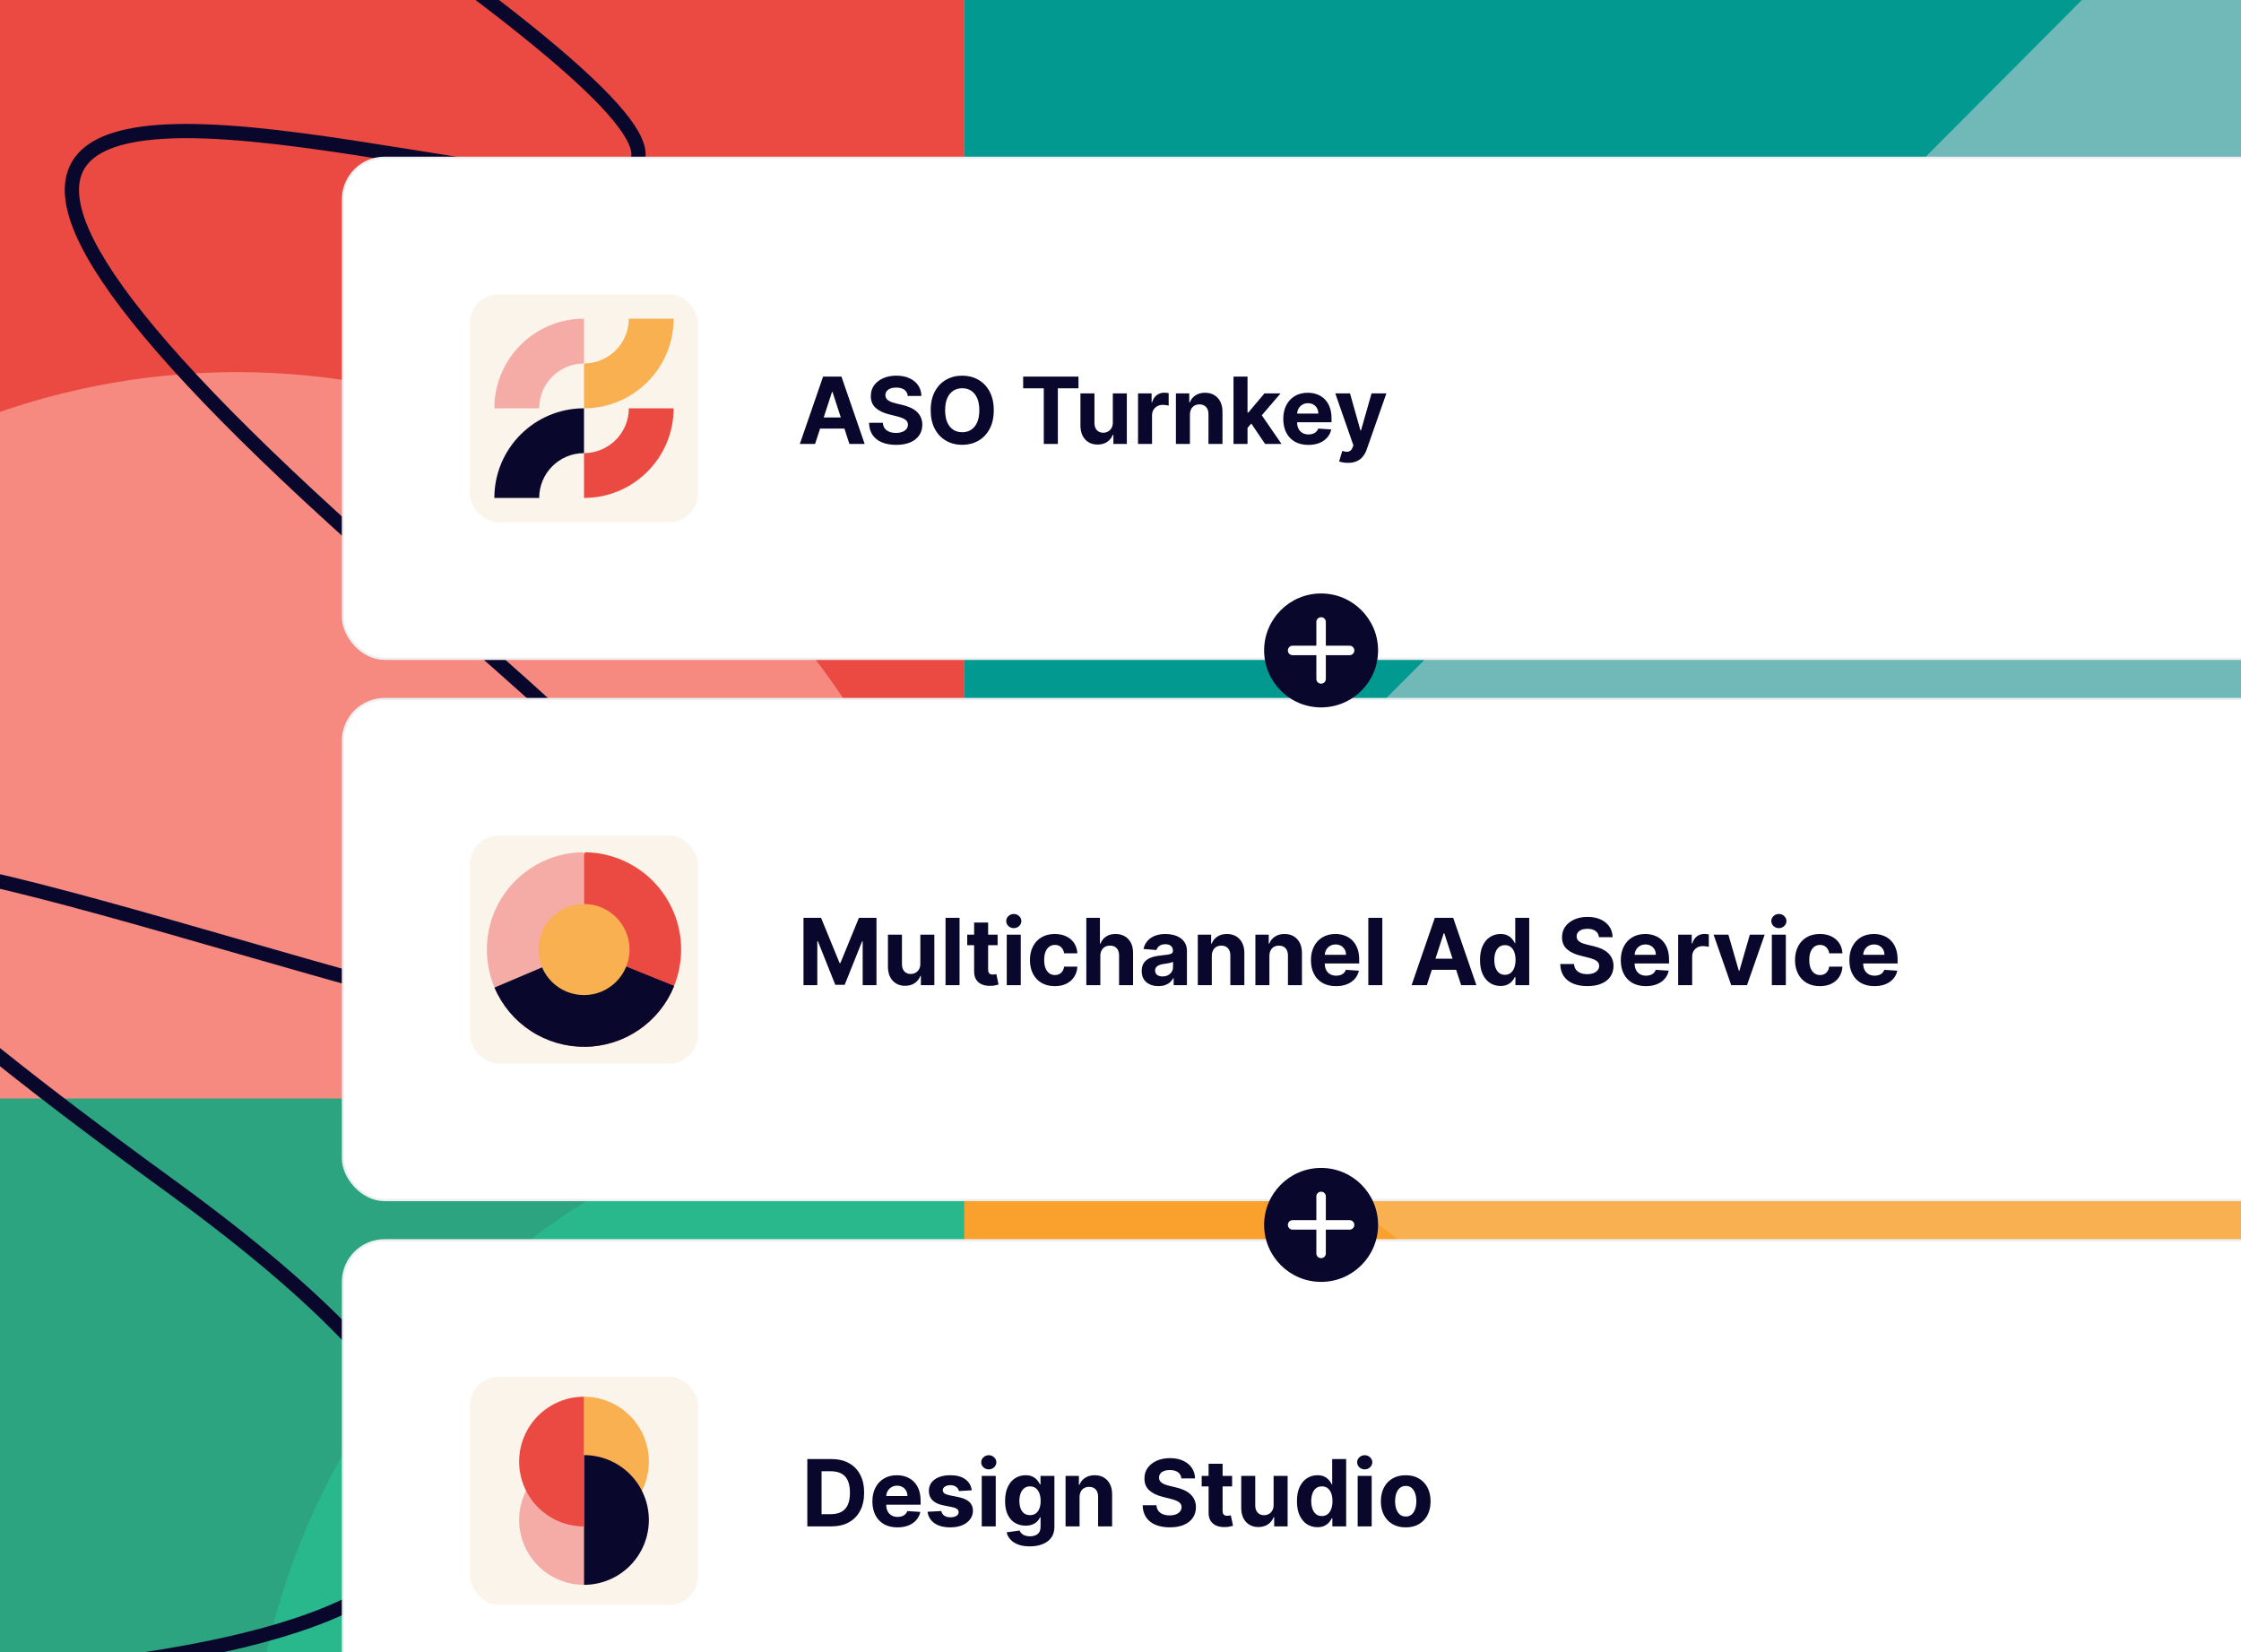 <svg width="472" height="348" viewBox="0 0 472 348" fill="none" xmlns="http://www.w3.org/2000/svg">
<g clip-path="url(#clip0_2618_11366)">
<rect x="-104" y="-151" width="307" height="304" fill="#EA4A41"/>
<rect x="203" y="-70.621" width="306" height="301" fill="#029990"/>
<path d="M209.178 230.159L509.225 -71V230.159H209.178Z" fill="#71B9B9"/>
<path d="M-104 230.379H200V533.379H-104V230.379Z" fill="#2BA47F"/>
<rect x="208.066" y="230.164" width="301.159" height="301.159" fill="#F9B050"/>
<path d="M203.124 230.167C222.899 230.167 242.48 234.062 260.749 241.629C279.018 249.197 295.618 260.288 309.6 274.271C323.583 288.253 334.675 304.853 342.242 323.122C349.809 341.391 353.704 360.972 353.704 380.747C353.704 400.521 349.809 420.102 342.242 438.371C334.675 456.64 323.583 473.24 309.6 487.222C295.618 501.205 279.018 512.297 260.749 519.864C242.48 527.431 222.899 531.326 203.124 531.326L203.124 380.747L203.124 230.167Z" fill="#F9A12C"/>
<path d="M-103 231.379C-103 211.287 -99.045 191.391 -91.362 172.828C-83.678 154.266 -72.416 137.399 -58.219 123.192C-44.022 108.984 -27.167 97.714 -8.617 90.025C9.933 82.336 29.814 78.379 49.893 78.379C69.971 78.379 89.853 82.336 108.402 90.025C126.952 97.714 143.807 108.984 158.005 123.192C172.202 137.399 183.678 154.263 191.362 172.826C199.045 191.388 203 211.284 203 231.376L49.893 231.379L-103 231.379Z" fill="#F68A80"/>
<path d="M203.125 531.323C183.35 531.323 163.769 527.428 145.5 519.861C127.231 512.294 110.631 501.202 96.649 487.219C82.666 473.237 71.575 456.637 64.007 438.368C56.44 420.099 52.545 400.518 52.545 380.744C52.545 360.969 56.44 341.388 64.007 323.119C71.575 304.85 82.666 288.25 96.649 274.268C110.631 260.285 127.231 249.194 145.5 241.626C163.769 234.059 183.35 230.164 203.125 230.164L203.125 380.744L203.125 531.323Z" fill="#28B88C"/>
<path d="M-0.996 -70.67C373.854 170.574 -177.481 -102.707 93.032 129.295C363.544 361.298 -230.99 55.878 35.922 249.842C302.835 443.805 -493.617 279.376 -105.612 431.123C204.793 552.52 104.745 630.214 15.921 653.886" stroke="#09072B" stroke-width="3"/>
<g filter="url(#filter0_dd_2618_11366)">
<rect x="72.227" y="141.227" width="412.046" height="105.546" rx="8.773" fill="white"/>
<rect x="99" y="170" width="48" height="48" rx="6" fill="#FAF4EB"/>
<path d="M122.999 173.947C123 173.889 122.989 173.832 122.967 173.778C122.946 173.725 122.913 173.676 122.873 173.636C122.832 173.595 122.783 173.563 122.73 173.541C122.676 173.519 122.619 173.508 122.562 173.509C117.209 173.633 112.118 175.846 108.376 179.675C104.634 183.504 102.539 188.646 102.539 194C102.539 199.354 104.634 204.495 108.376 208.324C112.118 212.153 117.209 214.367 122.562 214.49C122.619 214.491 122.676 214.48 122.73 214.458C122.783 214.437 122.832 214.404 122.873 214.364C122.913 214.323 122.946 214.274 122.967 214.221C122.989 214.168 123 214.11 122.999 214.053L122.999 173.947Z" fill="#F5ACA6"/>
<path d="M122.999 214.053C122.998 214.111 123.009 214.168 123.031 214.222C123.052 214.275 123.085 214.324 123.125 214.364C123.166 214.405 123.215 214.437 123.268 214.459C123.322 214.481 123.379 214.492 123.436 214.491C128.789 214.367 133.88 212.154 137.622 208.325C141.364 204.496 143.459 199.354 143.459 194C143.459 188.646 141.364 183.505 137.622 179.676C133.88 175.847 128.789 173.633 123.436 173.51C123.379 173.509 123.322 173.52 123.268 173.542C123.215 173.563 123.166 173.596 123.125 173.636C123.085 173.677 123.052 173.726 123.031 173.779C123.009 173.832 122.998 173.89 122.999 173.947L122.999 214.053Z" fill="#EA4A41"/>
<path d="M142.002 201.667C140.485 205.425 137.889 208.649 134.54 210.932C131.191 213.214 127.241 214.452 123.188 214.489C119.136 214.527 115.164 213.361 111.773 211.141C108.383 208.921 105.728 205.745 104.142 202.015L123 194L142.002 201.667Z" fill="#09072B"/>
<path d="M122.999 203.593C128.298 203.593 132.593 199.298 132.593 193.999C132.593 188.701 128.298 184.406 122.999 184.406C117.701 184.406 113.406 188.701 113.406 193.999C113.406 199.298 117.701 203.593 122.999 203.593Z" fill="#F9B050"/>
<path d="M169.233 187.318H172.93L176.836 196.847H177.002L180.908 187.318H184.605V201.5H181.697V192.269H181.579L177.909 201.431H175.929L172.259 192.235H172.141V201.5H169.233V187.318ZM193.841 196.971V190.864H196.791V201.5H193.959V199.568H193.848C193.608 200.191 193.209 200.692 192.65 201.071C192.096 201.449 191.42 201.638 190.621 201.638C189.91 201.638 189.285 201.477 188.745 201.154C188.205 200.831 187.782 200.371 187.477 199.776C187.177 199.18 187.025 198.467 187.02 197.636V190.864H189.97V197.11C189.975 197.738 190.144 198.234 190.476 198.599C190.808 198.963 191.254 199.146 191.812 199.146C192.168 199.146 192.5 199.065 192.81 198.903C193.119 198.737 193.368 198.492 193.557 198.169C193.751 197.846 193.846 197.447 193.841 196.971ZM202.101 187.318V201.5H199.151V187.318H202.101ZM210.121 190.864V193.08H203.716V190.864H210.121ZM205.17 188.315H208.12V198.232C208.12 198.504 208.162 198.716 208.245 198.869C208.328 199.016 208.443 199.12 208.591 199.18C208.743 199.24 208.919 199.27 209.117 199.27C209.256 199.27 209.394 199.259 209.533 199.236C209.671 199.208 209.777 199.187 209.851 199.173L210.315 201.368C210.167 201.415 209.96 201.468 209.692 201.528C209.424 201.592 209.099 201.632 208.716 201.645C208.005 201.673 207.381 201.578 206.846 201.362C206.315 201.145 205.902 200.808 205.606 200.35C205.311 199.893 205.166 199.316 205.17 198.619V188.315ZM212.043 201.5V190.864H214.993V201.5H212.043ZM213.525 189.493C213.086 189.493 212.71 189.347 212.396 189.056C212.087 188.761 211.932 188.408 211.932 187.997C211.932 187.591 212.087 187.242 212.396 186.951C212.71 186.656 213.086 186.508 213.525 186.508C213.963 186.508 214.337 186.656 214.647 186.951C214.961 187.242 215.117 187.591 215.117 187.997C215.117 188.408 214.961 188.761 214.647 189.056C214.337 189.347 213.963 189.493 213.525 189.493ZM222.162 201.708C221.072 201.708 220.135 201.477 219.35 201.015C218.57 200.549 217.97 199.903 217.55 199.076C217.134 198.25 216.927 197.299 216.927 196.223C216.927 195.134 217.137 194.178 217.557 193.357C217.981 192.53 218.584 191.886 219.364 191.425C220.144 190.958 221.072 190.725 222.148 190.725C223.076 190.725 223.888 190.894 224.585 191.231C225.282 191.568 225.834 192.041 226.24 192.65C226.647 193.26 226.87 193.975 226.912 194.797H224.128C224.05 194.266 223.842 193.839 223.505 193.516C223.173 193.188 222.736 193.024 222.196 193.024C221.739 193.024 221.34 193.149 220.998 193.398C220.661 193.643 220.398 194.001 220.209 194.471C220.02 194.942 219.925 195.512 219.925 196.182C219.925 196.86 220.017 197.438 220.202 197.913C220.391 198.388 220.657 198.751 220.998 199C221.34 199.249 221.739 199.374 222.196 199.374C222.533 199.374 222.836 199.305 223.103 199.166C223.376 199.028 223.6 198.827 223.775 198.564C223.955 198.296 224.073 197.975 224.128 197.601H226.912C226.866 198.414 226.644 199.129 226.247 199.748C225.855 200.362 225.312 200.842 224.62 201.188C223.927 201.535 223.108 201.708 222.162 201.708ZM231.751 195.351V201.5H228.801V187.318H231.668V192.74H231.792C232.032 192.112 232.42 191.621 232.956 191.265C233.491 190.905 234.163 190.725 234.971 190.725C235.709 190.725 236.353 190.887 236.903 191.21C237.457 191.528 237.886 191.988 238.191 192.588C238.5 193.183 238.652 193.897 238.648 194.728V201.5H235.698V195.254C235.702 194.598 235.536 194.088 235.199 193.724C234.867 193.359 234.401 193.176 233.8 193.176C233.399 193.176 233.043 193.262 232.734 193.433C232.429 193.604 232.189 193.853 232.014 194.181C231.843 194.504 231.755 194.894 231.751 195.351ZM244.002 201.701C243.324 201.701 242.719 201.583 242.188 201.348C241.657 201.108 241.237 200.754 240.928 200.288C240.623 199.817 240.471 199.231 240.471 198.529C240.471 197.938 240.579 197.442 240.796 197.04C241.013 196.639 241.308 196.316 241.682 196.071C242.056 195.826 242.481 195.642 242.957 195.517C243.437 195.392 243.94 195.305 244.466 195.254C245.085 195.189 245.583 195.129 245.962 195.074C246.34 195.014 246.615 194.926 246.786 194.811C246.957 194.695 247.042 194.525 247.042 194.298V194.257C247.042 193.818 246.904 193.479 246.627 193.239C246.354 192.999 245.967 192.879 245.463 192.879C244.932 192.879 244.51 192.996 244.196 193.232C243.882 193.463 243.674 193.754 243.573 194.104L240.845 193.883C240.983 193.237 241.255 192.678 241.662 192.207C242.068 191.732 242.592 191.367 243.234 191.113C243.88 190.854 244.628 190.725 245.477 190.725C246.068 190.725 246.634 190.794 247.174 190.933C247.718 191.071 248.201 191.286 248.621 191.577C249.046 191.868 249.38 192.242 249.625 192.699C249.87 193.151 249.992 193.694 249.992 194.326V201.5H247.195V200.025H247.111C246.941 200.357 246.712 200.651 246.426 200.904C246.14 201.154 245.796 201.35 245.394 201.493C244.992 201.632 244.528 201.701 244.002 201.701ZM244.847 199.665C245.281 199.665 245.664 199.58 245.997 199.409C246.329 199.233 246.59 198.998 246.779 198.702C246.968 198.407 247.063 198.072 247.063 197.698V196.57C246.971 196.63 246.844 196.685 246.682 196.736C246.525 196.782 246.347 196.826 246.149 196.867C245.95 196.904 245.752 196.939 245.553 196.971C245.355 196.999 245.175 197.024 245.013 197.047C244.667 197.098 244.365 197.179 244.106 197.29C243.848 197.401 243.647 197.551 243.504 197.74C243.361 197.925 243.289 198.155 243.289 198.432C243.289 198.834 243.434 199.141 243.725 199.353C244.021 199.561 244.395 199.665 244.847 199.665ZM255.231 195.351V201.5H252.281V190.864H255.092V192.74H255.217C255.452 192.122 255.847 191.632 256.401 191.272C256.955 190.907 257.627 190.725 258.416 190.725C259.155 190.725 259.799 190.887 260.348 191.21C260.897 191.533 261.324 191.995 261.629 192.595C261.934 193.19 262.086 193.901 262.086 194.728V201.5H259.136V195.254C259.141 194.603 258.975 194.095 258.638 193.73C258.301 193.361 257.837 193.176 257.246 193.176C256.849 193.176 256.498 193.262 256.193 193.433C255.893 193.604 255.658 193.853 255.487 194.181C255.321 194.504 255.235 194.894 255.231 195.351ZM267.361 195.351V201.5H264.411V190.864H267.223V192.74H267.347C267.583 192.122 267.977 191.632 268.531 191.272C269.085 190.907 269.757 190.725 270.546 190.725C271.285 190.725 271.929 190.887 272.478 191.21C273.028 191.533 273.455 191.995 273.759 192.595C274.064 193.19 274.216 193.901 274.216 194.728V201.5H271.267V195.254C271.271 194.603 271.105 194.095 270.768 193.73C270.431 193.361 269.967 193.176 269.376 193.176C268.979 193.176 268.628 193.262 268.324 193.433C268.023 193.604 267.788 193.853 267.617 194.181C267.451 194.504 267.366 194.894 267.361 195.351ZM281.389 201.708C280.295 201.708 279.353 201.486 278.563 201.043C277.779 200.595 277.174 199.963 276.749 199.146C276.324 198.324 276.112 197.352 276.112 196.23C276.112 195.136 276.324 194.176 276.749 193.35C277.174 192.523 277.772 191.879 278.543 191.418C279.318 190.956 280.228 190.725 281.271 190.725C281.973 190.725 282.626 190.838 283.231 191.064C283.84 191.286 284.371 191.621 284.823 192.069C285.28 192.516 285.636 193.08 285.89 193.758C286.144 194.432 286.271 195.222 286.271 196.126V196.937H277.289V195.108H283.494C283.494 194.684 283.402 194.308 283.217 193.98C283.032 193.652 282.776 193.396 282.448 193.211C282.125 193.022 281.749 192.927 281.32 192.927C280.872 192.927 280.475 193.031 280.128 193.239C279.787 193.442 279.519 193.717 279.325 194.063C279.131 194.404 279.032 194.785 279.027 195.205V196.944C279.027 197.47 279.124 197.925 279.318 198.308C279.517 198.691 279.796 198.986 280.156 199.194C280.516 199.402 280.943 199.506 281.437 199.506C281.765 199.506 282.065 199.46 282.337 199.367C282.61 199.275 282.843 199.136 283.037 198.952C283.231 198.767 283.378 198.541 283.48 198.273L286.208 198.453C286.07 199.109 285.786 199.681 285.357 200.17C284.932 200.655 284.383 201.034 283.709 201.306C283.039 201.574 282.266 201.708 281.389 201.708ZM291.146 187.318V201.5H288.196V187.318H291.146ZM300.522 201.5H297.309L302.204 187.318H306.068L310.957 201.5H307.744L304.192 190.559H304.081L300.522 201.5ZM300.321 195.926H307.91V198.266H300.321V195.926ZM316.033 201.673C315.225 201.673 314.494 201.465 313.838 201.05C313.187 200.63 312.67 200.013 312.287 199.201C311.908 198.384 311.719 197.382 311.719 196.196C311.719 194.977 311.915 193.964 312.308 193.156C312.7 192.343 313.222 191.736 313.873 191.335C314.528 190.928 315.246 190.725 316.026 190.725C316.622 190.725 317.118 190.827 317.515 191.03C317.917 191.228 318.24 191.478 318.484 191.778C318.734 192.073 318.923 192.364 319.052 192.65H319.142V187.318H322.085V201.5H319.177V199.797H319.052C318.914 200.092 318.718 200.385 318.464 200.676C318.214 200.962 317.889 201.2 317.487 201.389C317.09 201.578 316.606 201.673 316.033 201.673ZM316.968 199.326C317.443 199.326 317.845 199.196 318.173 198.938C318.505 198.675 318.759 198.308 318.935 197.837C319.115 197.366 319.205 196.814 319.205 196.182C319.205 195.549 319.117 195 318.941 194.534C318.766 194.067 318.512 193.707 318.18 193.453C317.847 193.2 317.443 193.073 316.968 193.073C316.483 193.073 316.075 193.204 315.742 193.467C315.41 193.73 315.158 194.095 314.987 194.561C314.817 195.028 314.731 195.568 314.731 196.182C314.731 196.8 314.817 197.347 314.987 197.823C315.163 198.294 315.414 198.663 315.742 198.931C316.075 199.194 316.483 199.326 316.968 199.326ZM336.773 191.397C336.717 190.838 336.479 190.404 336.059 190.095C335.639 189.786 335.069 189.631 334.349 189.631C333.86 189.631 333.446 189.7 333.109 189.839C332.772 189.973 332.514 190.16 332.334 190.4C332.158 190.64 332.071 190.912 332.071 191.217C332.062 191.471 332.115 191.692 332.23 191.882C332.35 192.071 332.514 192.235 332.722 192.373C332.929 192.507 333.169 192.625 333.442 192.726C333.714 192.823 334.005 192.906 334.314 192.976L335.588 193.28C336.207 193.419 336.775 193.604 337.292 193.834C337.809 194.065 338.257 194.349 338.635 194.686C339.014 195.023 339.307 195.42 339.515 195.877C339.727 196.334 339.836 196.858 339.84 197.449C339.836 198.317 339.614 199.069 339.175 199.706C338.742 200.339 338.114 200.831 337.292 201.181C336.475 201.528 335.489 201.701 334.335 201.701C333.19 201.701 332.193 201.525 331.344 201.175C330.499 200.824 329.839 200.304 329.363 199.616C328.892 198.924 328.645 198.068 328.622 197.047H331.524C331.556 197.523 331.692 197.92 331.932 198.238C332.177 198.552 332.502 198.79 332.909 198.952C333.319 199.109 333.783 199.187 334.3 199.187C334.808 199.187 335.249 199.113 335.623 198.966C336.002 198.818 336.295 198.612 336.503 198.349C336.71 198.086 336.814 197.784 336.814 197.442C336.814 197.124 336.72 196.856 336.53 196.639C336.346 196.422 336.073 196.237 335.713 196.085C335.358 195.933 334.921 195.794 334.404 195.669L332.86 195.282C331.664 194.991 330.72 194.536 330.028 193.917C329.335 193.299 328.992 192.466 328.996 191.418C328.992 190.559 329.22 189.809 329.682 189.167C330.148 188.525 330.787 188.025 331.6 187.664C332.412 187.304 333.336 187.124 334.37 187.124C335.422 187.124 336.341 187.304 337.126 187.664C337.915 188.025 338.529 188.525 338.968 189.167C339.406 189.809 339.633 190.552 339.646 191.397H336.773ZM346.649 201.708C345.555 201.708 344.613 201.486 343.824 201.043C343.039 200.595 342.434 199.963 342.009 199.146C341.585 198.324 341.372 197.352 341.372 196.23C341.372 195.136 341.585 194.176 342.009 193.35C342.434 192.523 343.032 191.879 343.803 191.418C344.579 190.956 345.488 190.725 346.531 190.725C347.233 190.725 347.886 190.838 348.491 191.064C349.1 191.286 349.631 191.621 350.084 192.069C350.541 192.516 350.896 193.08 351.15 193.758C351.404 194.432 351.531 195.222 351.531 196.126V196.937H342.55V195.108H348.754C348.754 194.684 348.662 194.308 348.477 193.98C348.292 193.652 348.036 193.396 347.708 193.211C347.385 193.022 347.009 192.927 346.58 192.927C346.132 192.927 345.735 193.031 345.389 193.239C345.047 193.442 344.779 193.717 344.585 194.063C344.392 194.404 344.292 194.785 344.288 195.205V196.944C344.288 197.47 344.385 197.925 344.579 198.308C344.777 198.691 345.056 198.986 345.416 199.194C345.776 199.402 346.204 199.506 346.697 199.506C347.025 199.506 347.325 199.46 347.598 199.367C347.87 199.275 348.103 199.136 348.297 198.952C348.491 198.767 348.639 198.541 348.74 198.273L351.469 198.453C351.33 199.109 351.046 199.681 350.617 200.17C350.192 200.655 349.643 201.034 348.969 201.306C348.299 201.574 347.526 201.708 346.649 201.708ZM353.456 201.5V190.864H356.316V192.719H356.427C356.621 192.059 356.946 191.561 357.403 191.224C357.86 190.882 358.386 190.711 358.982 190.711C359.13 190.711 359.289 190.721 359.46 190.739C359.631 190.757 359.781 190.783 359.91 190.815V193.433C359.771 193.391 359.58 193.354 359.335 193.322C359.09 193.29 358.867 193.273 358.663 193.273C358.229 193.273 357.842 193.368 357.5 193.557C357.163 193.742 356.895 194.001 356.697 194.333C356.503 194.665 356.406 195.048 356.406 195.482V201.5H353.456ZM371.675 190.864L367.956 201.5H364.632L360.914 190.864H364.03L366.239 198.474H366.35L368.552 190.864H371.675ZM373.185 201.5V190.864H376.134V201.5H373.185ZM374.666 189.493C374.228 189.493 373.852 189.347 373.538 189.056C373.228 188.761 373.074 188.408 373.074 187.997C373.074 187.591 373.228 187.242 373.538 186.951C373.852 186.656 374.228 186.508 374.666 186.508C375.105 186.508 375.479 186.656 375.788 186.951C376.102 187.242 376.259 187.591 376.259 187.997C376.259 188.408 376.102 188.761 375.788 189.056C375.479 189.347 375.105 189.493 374.666 189.493ZM383.303 201.708C382.214 201.708 381.277 201.477 380.492 201.015C379.712 200.549 379.111 199.903 378.691 199.076C378.276 198.25 378.068 197.299 378.068 196.223C378.068 195.134 378.278 194.178 378.698 193.357C379.123 192.53 379.725 191.886 380.506 191.425C381.286 190.958 382.214 190.725 383.289 190.725C384.217 190.725 385.03 190.894 385.727 191.231C386.424 191.568 386.976 192.041 387.382 192.65C387.788 193.26 388.012 193.975 388.054 194.797H385.27C385.191 194.266 384.984 193.839 384.647 193.516C384.314 193.188 383.878 193.024 383.338 193.024C382.881 193.024 382.482 193.149 382.14 193.398C381.803 193.643 381.54 194.001 381.35 194.471C381.161 194.942 381.067 195.512 381.067 196.182C381.067 196.86 381.159 197.438 381.344 197.913C381.533 198.388 381.798 198.751 382.14 199C382.482 199.249 382.881 199.374 383.338 199.374C383.675 199.374 383.977 199.305 384.245 199.166C384.517 199.028 384.741 198.827 384.917 198.564C385.097 198.296 385.214 197.975 385.27 197.601H388.054C388.007 198.414 387.786 199.129 387.389 199.748C386.996 200.362 386.454 200.842 385.762 201.188C385.069 201.535 384.25 201.708 383.303 201.708ZM394.79 201.708C393.696 201.708 392.754 201.486 391.964 201.043C391.18 200.595 390.575 199.963 390.15 199.146C389.725 198.324 389.513 197.352 389.513 196.23C389.513 195.136 389.725 194.176 390.15 193.35C390.575 192.523 391.173 191.879 391.944 191.418C392.719 190.956 393.629 190.725 394.672 190.725C395.374 190.725 396.027 190.838 396.632 191.064C397.241 191.286 397.772 191.621 398.224 192.069C398.681 192.516 399.037 193.08 399.291 193.758C399.545 194.432 399.672 195.222 399.672 196.126V196.937H390.69V195.108H396.895C396.895 194.684 396.802 194.308 396.618 193.98C396.433 193.652 396.177 193.396 395.849 193.211C395.526 193.022 395.15 192.927 394.72 192.927C394.273 192.927 393.876 193.031 393.529 193.239C393.188 193.442 392.92 193.717 392.726 194.063C392.532 194.404 392.433 194.785 392.428 195.205V196.944C392.428 197.47 392.525 197.925 392.719 198.308C392.918 198.691 393.197 198.986 393.557 199.194C393.917 199.402 394.344 199.506 394.838 199.506C395.166 199.506 395.466 199.46 395.738 199.367C396.011 199.275 396.244 199.136 396.438 198.952C396.632 198.767 396.779 198.541 396.881 198.273L399.609 198.453C399.471 199.109 399.187 199.681 398.757 200.17C398.333 200.655 397.783 201.034 397.109 201.306C396.44 201.574 395.667 201.708 394.79 201.708Z" fill="#09072B"/>
<rect x="72.227" y="141.227" width="412.046" height="105.546" rx="8.773" stroke="#ECEEF0" stroke-width="0.454"/>
<rect x="72.227" y="255.227" width="412.046" height="105.546" rx="8.773" fill="white"/>
<rect x="99" y="284" width="48" height="48" rx="6" fill="#FAF4EB"/>
<path d="M123.003 288.188C126.626 288.188 130.1 289.628 132.662 292.189C135.224 294.751 136.663 298.226 136.663 301.849C136.663 305.472 135.224 308.947 132.662 311.509C130.1 314.071 126.626 315.51 123.003 315.51L123.003 301.849L123.003 288.188Z" fill="#F9B050"/>
<path d="M123.002 300.489C121.208 300.489 119.432 300.842 117.775 301.529C116.117 302.216 114.611 303.222 113.343 304.49C112.074 305.759 111.068 307.265 110.382 308.922C109.695 310.58 109.342 312.356 109.342 314.15C109.342 315.944 109.695 317.72 110.382 319.378C111.068 321.035 112.074 322.541 113.343 323.809C114.611 325.078 116.117 326.084 117.775 326.771C119.432 327.457 121.208 327.811 123.002 327.811L123.002 314.15L123.002 300.489Z" fill="#F5ACA6"/>
<path d="M123.002 300.489C124.796 300.489 126.573 300.842 128.23 301.529C129.887 302.216 131.393 303.222 132.662 304.49C133.93 305.759 134.937 307.265 135.623 308.922C136.31 310.58 136.663 312.356 136.663 314.15C136.663 315.944 136.31 317.72 135.623 319.378C134.937 321.035 133.93 322.541 132.662 323.809C131.393 325.078 129.887 326.084 128.23 326.771C126.573 327.457 124.796 327.811 123.002 327.811L123.002 314.15L123.002 300.489Z" fill="#09072B"/>
<path d="M123.002 288.188C119.378 288.188 115.904 289.628 113.342 292.189C110.78 294.751 109.341 298.226 109.341 301.849C109.341 305.472 110.78 308.947 113.342 311.509C115.904 314.071 119.378 315.51 123.002 315.51L123.002 301.849L123.002 288.188Z" fill="#EA4A41"/>
<path d="M175.067 315.5H170.039V301.318H175.108C176.535 301.318 177.763 301.602 178.792 302.17C179.822 302.733 180.613 303.543 181.167 304.6C181.726 305.658 182.005 306.923 182.005 308.395C182.005 309.873 181.726 311.142 181.167 312.204C180.613 313.266 179.817 314.08 178.778 314.648C177.744 315.216 176.507 315.5 175.067 315.5ZM173.038 312.931H174.942C175.828 312.931 176.574 312.774 177.179 312.46C177.788 312.142 178.245 311.65 178.55 310.985C178.859 310.316 179.014 309.452 179.014 308.395C179.014 307.347 178.859 306.491 178.55 305.826C178.245 305.161 177.79 304.672 177.186 304.358C176.581 304.044 175.835 303.887 174.949 303.887H173.038V312.931ZM189.018 315.708C187.924 315.708 186.982 315.486 186.193 315.043C185.408 314.595 184.803 313.963 184.379 313.146C183.954 312.324 183.742 311.352 183.742 310.23C183.742 309.136 183.954 308.176 184.379 307.35C184.803 306.523 185.401 305.879 186.172 305.418C186.948 304.956 187.857 304.725 188.9 304.725C189.602 304.725 190.255 304.838 190.86 305.064C191.47 305.286 192 305.621 192.453 306.069C192.91 306.516 193.265 307.08 193.519 307.758C193.773 308.432 193.9 309.222 193.9 310.126V310.937H184.919V309.108H191.123C191.123 308.684 191.031 308.308 190.846 307.98C190.662 307.652 190.405 307.396 190.078 307.211C189.754 307.022 189.378 306.927 188.949 306.927C188.501 306.927 188.104 307.031 187.758 307.239C187.416 307.442 187.148 307.717 186.955 308.063C186.761 308.404 186.661 308.785 186.657 309.205V310.944C186.657 311.47 186.754 311.925 186.948 312.308C187.146 312.691 187.425 312.986 187.786 313.194C188.146 313.402 188.573 313.506 189.067 313.506C189.394 313.506 189.694 313.46 189.967 313.367C190.239 313.275 190.472 313.136 190.666 312.952C190.86 312.767 191.008 312.541 191.109 312.273L193.838 312.453C193.699 313.109 193.415 313.681 192.986 314.17C192.561 314.655 192.012 315.034 191.338 315.306C190.669 315.574 189.895 315.708 189.018 315.708ZM204.675 307.897L201.974 308.063C201.928 307.832 201.829 307.624 201.677 307.44C201.524 307.25 201.323 307.1 201.074 306.99C200.829 306.874 200.536 306.816 200.195 306.816C199.738 306.816 199.352 306.913 199.038 307.107C198.724 307.297 198.567 307.55 198.567 307.869C198.567 308.123 198.669 308.338 198.872 308.513C199.075 308.688 199.424 308.829 199.918 308.935L201.843 309.323C202.877 309.536 203.648 309.877 204.156 310.348C204.663 310.819 204.917 311.438 204.917 312.204C204.917 312.901 204.712 313.513 204.301 314.039C203.895 314.565 203.336 314.976 202.625 315.271C201.919 315.562 201.104 315.708 200.181 315.708C198.773 315.708 197.651 315.415 196.815 314.828C195.984 314.237 195.497 313.434 195.354 312.419L198.256 312.266C198.343 312.695 198.556 313.023 198.893 313.249C199.23 313.471 199.661 313.582 200.188 313.582C200.705 313.582 201.12 313.483 201.434 313.284C201.753 313.081 201.914 312.82 201.919 312.502C201.914 312.234 201.801 312.015 201.58 311.844C201.358 311.668 201.016 311.534 200.555 311.442L198.713 311.075C197.674 310.867 196.901 310.507 196.393 309.995C195.89 309.482 195.638 308.829 195.638 308.035C195.638 307.352 195.823 306.763 196.192 306.269C196.566 305.775 197.09 305.395 197.764 305.127C198.443 304.859 199.237 304.725 200.146 304.725C201.49 304.725 202.547 305.009 203.318 305.577C204.093 306.145 204.546 306.918 204.675 307.897ZM206.775 315.5V304.864H209.725V315.5H206.775ZM208.257 303.493C207.818 303.493 207.442 303.347 207.128 303.056C206.819 302.761 206.664 302.408 206.664 301.997C206.664 301.591 206.819 301.242 207.128 300.951C207.442 300.656 207.818 300.508 208.257 300.508C208.695 300.508 209.069 300.656 209.379 300.951C209.692 301.242 209.849 301.591 209.849 301.997C209.849 302.408 209.692 302.761 209.379 303.056C209.069 303.347 208.695 303.493 208.257 303.493ZM216.88 319.71C215.924 319.71 215.105 319.579 214.421 319.316C213.743 319.057 213.203 318.704 212.801 318.256C212.399 317.808 212.139 317.305 212.019 316.746L214.747 316.379C214.83 316.592 214.962 316.79 215.142 316.975C215.322 317.16 215.559 317.307 215.855 317.418C216.155 317.534 216.52 317.591 216.949 317.591C217.591 317.591 218.119 317.434 218.535 317.12C218.955 316.811 219.165 316.292 219.165 315.562V313.616H219.04C218.911 313.912 218.717 314.191 218.459 314.454C218.2 314.718 217.868 314.932 217.461 315.098C217.055 315.265 216.57 315.348 216.007 315.348C215.209 315.348 214.481 315.163 213.826 314.794C213.175 314.42 212.656 313.85 212.268 313.083C211.885 312.312 211.693 311.338 211.693 310.161C211.693 308.956 211.889 307.95 212.282 307.142C212.674 306.334 213.196 305.729 213.847 305.328C214.502 304.926 215.22 304.725 216 304.725C216.596 304.725 217.094 304.827 217.496 305.03C217.898 305.228 218.221 305.478 218.466 305.778C218.715 306.073 218.906 306.364 219.04 306.65H219.151V304.864H222.08V315.604C222.08 316.509 221.859 317.266 221.415 317.875C220.972 318.485 220.358 318.942 219.573 319.246C218.793 319.556 217.895 319.71 216.88 319.71ZM216.942 313.132C217.418 313.132 217.819 313.014 218.147 312.779C218.479 312.539 218.733 312.197 218.909 311.754C219.089 311.306 219.179 310.77 219.179 310.147C219.179 309.524 219.091 308.984 218.916 308.527C218.74 308.065 218.486 307.707 218.154 307.453C217.822 307.2 217.418 307.073 216.942 307.073C216.457 307.073 216.049 307.204 215.716 307.467C215.384 307.726 215.132 308.086 214.962 308.548C214.791 309.009 214.705 309.542 214.705 310.147C214.705 310.761 214.791 311.292 214.962 311.74C215.137 312.183 215.389 312.527 215.716 312.772C216.049 313.012 216.457 313.132 216.942 313.132ZM227.378 309.351V315.5H224.428V304.864H227.239V306.74H227.364C227.599 306.122 227.994 305.632 228.548 305.272C229.102 304.907 229.774 304.725 230.563 304.725C231.302 304.725 231.946 304.887 232.495 305.21C233.044 305.533 233.471 305.995 233.776 306.595C234.081 307.19 234.233 307.901 234.233 308.728V315.5H231.283V309.254C231.288 308.603 231.122 308.095 230.785 307.73C230.448 307.361 229.984 307.176 229.393 307.176C228.996 307.176 228.645 307.262 228.34 307.433C228.04 307.604 227.805 307.853 227.634 308.181C227.468 308.504 227.382 308.894 227.378 309.351ZM248.82 305.397C248.765 304.838 248.527 304.404 248.107 304.095C247.687 303.786 247.117 303.631 246.396 303.631C245.907 303.631 245.494 303.7 245.157 303.839C244.82 303.973 244.561 304.16 244.381 304.4C244.206 304.64 244.118 304.912 244.118 305.217C244.109 305.471 244.162 305.692 244.277 305.882C244.397 306.071 244.561 306.235 244.769 306.373C244.977 306.507 245.217 306.625 245.489 306.726C245.762 306.823 246.052 306.906 246.362 306.976L247.636 307.28C248.254 307.419 248.822 307.604 249.339 307.834C249.856 308.065 250.304 308.349 250.683 308.686C251.061 309.023 251.354 309.42 251.562 309.877C251.775 310.334 251.883 310.858 251.888 311.449C251.883 312.317 251.661 313.069 251.223 313.706C250.789 314.339 250.161 314.831 249.339 315.181C248.522 315.528 247.537 315.701 246.382 315.701C245.238 315.701 244.24 315.525 243.391 315.175C242.546 314.824 241.886 314.304 241.411 313.616C240.94 312.924 240.693 312.068 240.67 311.047H243.571C243.603 311.523 243.74 311.92 243.98 312.238C244.224 312.552 244.55 312.79 244.956 312.952C245.367 313.109 245.831 313.187 246.348 313.187C246.856 313.187 247.297 313.113 247.67 312.966C248.049 312.818 248.342 312.612 248.55 312.349C248.758 312.086 248.862 311.784 248.862 311.442C248.862 311.124 248.767 310.856 248.578 310.639C248.393 310.422 248.121 310.237 247.761 310.085C247.405 309.933 246.969 309.794 246.452 309.669L244.908 309.282C243.712 308.991 242.768 308.536 242.075 307.917C241.383 307.299 241.039 306.466 241.044 305.418C241.039 304.559 241.267 303.809 241.729 303.167C242.195 302.525 242.835 302.025 243.647 301.664C244.46 301.304 245.383 301.124 246.417 301.124C247.47 301.124 248.388 301.304 249.173 301.664C249.963 302.025 250.577 302.525 251.015 303.167C251.454 303.809 251.68 304.552 251.694 305.397H248.82ZM259.507 304.864V307.08H253.101V304.864H259.507ZM254.555 302.315H257.505V312.232C257.505 312.504 257.547 312.716 257.63 312.869C257.713 313.016 257.828 313.12 257.976 313.18C258.129 313.24 258.304 313.27 258.502 313.27C258.641 313.27 258.779 313.259 258.918 313.236C259.056 313.208 259.163 313.187 259.236 313.173L259.7 315.368C259.553 315.415 259.345 315.468 259.077 315.528C258.809 315.592 258.484 315.632 258.101 315.645C257.39 315.673 256.767 315.578 256.231 315.362C255.7 315.145 255.287 314.808 254.992 314.35C254.696 313.893 254.551 313.316 254.555 312.619V302.315ZM268.249 310.971V304.864H271.199V315.5H268.367V313.568H268.256C268.016 314.191 267.617 314.692 267.058 315.071C266.504 315.449 265.828 315.638 265.029 315.638C264.318 315.638 263.693 315.477 263.152 315.154C262.612 314.831 262.19 314.371 261.885 313.776C261.585 313.18 261.433 312.467 261.428 311.636V304.864H264.378V311.11C264.383 311.738 264.551 312.234 264.884 312.599C265.216 312.963 265.661 313.146 266.22 313.146C266.576 313.146 266.908 313.065 267.217 312.903C267.527 312.737 267.776 312.492 267.965 312.169C268.159 311.846 268.254 311.447 268.249 310.971ZM277.478 315.673C276.67 315.673 275.938 315.465 275.283 315.05C274.632 314.63 274.115 314.013 273.732 313.201C273.353 312.384 273.164 311.382 273.164 310.196C273.164 308.977 273.36 307.964 273.752 307.156C274.145 306.343 274.666 305.736 275.317 305.335C275.973 304.928 276.691 304.725 277.471 304.725C278.067 304.725 278.563 304.827 278.96 305.03C279.361 305.228 279.685 305.478 279.929 305.778C280.179 306.073 280.368 306.364 280.497 306.65H280.587V301.318H283.53V315.5H280.622V313.797H280.497C280.359 314.092 280.162 314.385 279.909 314.676C279.659 314.962 279.334 315.2 278.932 315.389C278.535 315.578 278.05 315.673 277.478 315.673ZM278.413 313.326C278.888 313.326 279.29 313.196 279.618 312.938C279.95 312.675 280.204 312.308 280.379 311.837C280.559 311.366 280.649 310.814 280.649 310.182C280.649 309.549 280.562 309 280.386 308.534C280.211 308.067 279.957 307.707 279.625 307.453C279.292 307.2 278.888 307.073 278.413 307.073C277.928 307.073 277.519 307.204 277.187 307.467C276.855 307.73 276.603 308.095 276.432 308.561C276.261 309.028 276.176 309.568 276.176 310.182C276.176 310.8 276.261 311.347 276.432 311.823C276.608 312.294 276.859 312.663 277.187 312.931C277.519 313.194 277.928 313.326 278.413 313.326ZM285.956 315.5V304.864H288.905V315.5H285.956ZM287.437 303.493C286.999 303.493 286.623 303.347 286.309 303.056C285.999 302.761 285.845 302.408 285.845 301.997C285.845 301.591 285.999 301.242 286.309 300.951C286.623 300.656 286.999 300.508 287.437 300.508C287.876 300.508 288.25 300.656 288.559 300.951C288.873 301.242 289.03 301.591 289.03 301.997C289.03 302.408 288.873 302.761 288.559 303.056C288.25 303.347 287.876 303.493 287.437 303.493ZM296.074 315.708C294.999 315.708 294.068 315.479 293.284 315.022C292.503 314.561 291.901 313.919 291.476 313.097C291.052 312.271 290.839 311.313 290.839 310.223C290.839 309.125 291.052 308.164 291.476 307.343C291.901 306.516 292.503 305.875 293.284 305.418C294.068 304.956 294.999 304.725 296.074 304.725C297.15 304.725 298.078 304.956 298.858 305.418C299.643 305.875 300.248 306.516 300.672 307.343C301.097 308.164 301.309 309.125 301.309 310.223C301.309 311.313 301.097 312.271 300.672 313.097C300.248 313.919 299.643 314.561 298.858 315.022C298.078 315.479 297.15 315.708 296.074 315.708ZM296.088 313.423C296.577 313.423 296.986 313.284 297.314 313.007C297.642 312.725 297.889 312.342 298.055 311.858C298.226 311.373 298.311 310.821 298.311 310.203C298.311 309.584 298.226 309.032 298.055 308.548C297.889 308.063 297.642 307.68 297.314 307.398C296.986 307.116 296.577 306.976 296.088 306.976C295.594 306.976 295.179 307.116 294.842 307.398C294.509 307.68 294.258 308.063 294.087 308.548C293.921 309.032 293.838 309.584 293.838 310.203C293.838 310.821 293.921 311.373 294.087 311.858C294.258 312.342 294.509 312.725 294.842 313.007C295.179 313.284 295.594 313.423 296.088 313.423Z" fill="#09072B"/>
<rect x="72.227" y="255.227" width="412.046" height="105.546" rx="8.773" stroke="#ECEEF0" stroke-width="0.454"/>
<rect x="72.227" y="27.227" width="412.046" height="105.546" rx="8.773" fill="white"/>
<rect x="99" y="56" width="48" height="48" rx="6" fill="#FAF4EB"/>
<path d="M123.002 80V70.56C128.204 70.56 132.442 66.344 132.442 61.121H141.881C141.881 71.546 133.428 80 123.002 80Z" fill="#F9B050"/>
<path d="M123.001 80V89.44C117.799 89.44 113.562 93.656 113.562 98.879H104.122C104.122 88.454 112.576 80 123.001 80Z" fill="#09072B"/>
<path d="M123.002 98.879V89.439C128.204 89.439 132.442 85.223 132.442 80H141.881C141.881 90.425 133.428 98.879 123.002 98.879Z" fill="#EA4A41"/>
<path d="M123.001 61.121V70.561C117.799 70.561 113.562 74.777 113.562 80H104.122C104.122 69.575 112.576 61.121 123.001 61.121Z" fill="#F5ACA6"/>
<path d="M171.677 87.5H168.464L173.36 73.318H177.224L182.113 87.5H178.9L175.347 76.559H175.236L171.677 87.5ZM171.476 81.926H179.066V84.266H171.476V81.926ZM191.189 77.397C191.134 76.838 190.896 76.404 190.476 76.095C190.056 75.786 189.486 75.631 188.765 75.631C188.276 75.631 187.863 75.7 187.526 75.839C187.189 75.973 186.93 76.16 186.75 76.4C186.575 76.64 186.487 76.912 186.487 77.217C186.478 77.471 186.531 77.692 186.647 77.882C186.767 78.071 186.93 78.235 187.138 78.373C187.346 78.507 187.586 78.625 187.858 78.726C188.131 78.823 188.422 78.906 188.731 78.976L190.005 79.28C190.624 79.419 191.191 79.603 191.708 79.834C192.226 80.065 192.673 80.349 193.052 80.686C193.43 81.023 193.724 81.42 193.931 81.877C194.144 82.334 194.252 82.858 194.257 83.449C194.252 84.317 194.031 85.069 193.592 85.707C193.158 86.339 192.53 86.831 191.708 87.181C190.891 87.528 189.906 87.701 188.752 87.701C187.607 87.701 186.61 87.525 185.76 87.174C184.915 86.824 184.255 86.304 183.78 85.617C183.309 84.924 183.062 84.068 183.039 83.047H185.94C185.973 83.523 186.109 83.92 186.349 84.239C186.593 84.552 186.919 84.79 187.325 84.952C187.736 85.109 188.2 85.187 188.717 85.187C189.225 85.187 189.666 85.113 190.04 84.966C190.418 84.818 190.711 84.612 190.919 84.349C191.127 84.086 191.231 83.784 191.231 83.442C191.231 83.124 191.136 82.856 190.947 82.639C190.762 82.422 190.49 82.237 190.13 82.085C189.774 81.933 189.338 81.794 188.821 81.669L187.277 81.282C186.081 80.991 185.137 80.536 184.444 79.917C183.752 79.299 183.408 78.466 183.413 77.418C183.408 76.559 183.637 75.809 184.098 75.167C184.564 74.525 185.204 74.025 186.016 73.664C186.829 73.304 187.752 73.124 188.786 73.124C189.839 73.124 190.758 73.304 191.542 73.664C192.332 74.025 192.946 74.525 193.384 75.167C193.823 75.809 194.049 76.552 194.063 77.397H191.189ZM209.306 80.409C209.306 81.956 209.013 83.271 208.426 84.356C207.845 85.441 207.051 86.27 206.044 86.842C205.043 87.41 203.916 87.694 202.665 87.694C201.405 87.694 200.274 87.408 199.272 86.835C198.27 86.263 197.479 85.434 196.897 84.349C196.315 83.264 196.024 81.951 196.024 80.409C196.024 78.863 196.315 77.547 196.897 76.462C197.479 75.377 198.27 74.551 199.272 73.983C200.274 73.41 201.405 73.124 202.665 73.124C203.916 73.124 205.043 73.41 206.044 73.983C207.051 74.551 207.845 75.377 208.426 76.462C209.013 77.547 209.306 78.863 209.306 80.409ZM206.266 80.409C206.266 79.407 206.116 78.562 205.816 77.875C205.52 77.187 205.103 76.665 204.562 76.31C204.022 75.954 203.39 75.776 202.665 75.776C201.94 75.776 201.308 75.954 200.768 76.31C200.228 76.665 199.808 77.187 199.507 77.875C199.212 78.562 199.064 79.407 199.064 80.409C199.064 81.411 199.212 82.256 199.507 82.944C199.808 83.631 200.228 84.153 200.768 84.508C201.308 84.864 201.94 85.042 202.665 85.042C203.39 85.042 204.022 84.864 204.562 84.508C205.103 84.153 205.52 83.631 205.816 82.944C206.116 82.256 206.266 81.411 206.266 80.409ZM215.5 75.79V73.318H227.147V75.79H222.806V87.5H219.842V75.79H215.5ZM234.384 82.971V76.864H237.334V87.5H234.502V85.568H234.391C234.151 86.191 233.751 86.692 233.193 87.071C232.639 87.449 231.962 87.638 231.164 87.638C230.453 87.638 229.827 87.477 229.287 87.154C228.747 86.831 228.325 86.371 228.02 85.776C227.72 85.18 227.568 84.467 227.563 83.636V76.864H230.513V83.11C230.517 83.738 230.686 84.234 231.018 84.599C231.351 84.963 231.796 85.146 232.355 85.146C232.71 85.146 233.043 85.065 233.352 84.903C233.661 84.737 233.911 84.492 234.1 84.169C234.294 83.846 234.388 83.447 234.384 82.971ZM239.693 87.5V76.864H242.553V78.719H242.664C242.858 78.059 243.183 77.561 243.64 77.224C244.097 76.882 244.624 76.711 245.219 76.711C245.367 76.711 245.526 76.721 245.697 76.739C245.868 76.757 246.018 76.783 246.147 76.815V79.433C246.009 79.391 245.817 79.354 245.572 79.322C245.328 79.29 245.104 79.273 244.901 79.273C244.467 79.273 244.079 79.368 243.737 79.557C243.4 79.742 243.133 80.001 242.934 80.333C242.74 80.665 242.643 81.049 242.643 81.482V87.5H239.693ZM250.622 81.351V87.5H247.672V76.864H250.484V78.74H250.608C250.844 78.122 251.239 77.632 251.793 77.272C252.346 76.907 253.018 76.725 253.808 76.725C254.546 76.725 255.19 76.887 255.74 77.21C256.289 77.533 256.716 77.995 257.021 78.595C257.325 79.19 257.478 79.901 257.478 80.728V87.5H254.528V81.254C254.532 80.603 254.366 80.095 254.029 79.731C253.692 79.361 253.228 79.177 252.637 79.177C252.24 79.177 251.889 79.262 251.585 79.433C251.285 79.603 251.049 79.853 250.878 80.181C250.712 80.504 250.627 80.894 250.622 81.351ZM262.476 84.439L262.483 80.901H262.912L266.319 76.864H269.705L265.128 82.21H264.428L262.476 84.439ZM259.803 87.5V73.318H262.753V87.5H259.803ZM266.45 87.5L263.32 82.867L265.287 80.783L269.906 87.5H266.45ZM275.562 87.708C274.467 87.708 273.526 87.486 272.736 87.043C271.952 86.595 271.347 85.963 270.922 85.146C270.497 84.324 270.285 83.352 270.285 82.23C270.285 81.136 270.497 80.176 270.922 79.35C271.347 78.523 271.945 77.879 272.716 77.418C273.491 76.956 274.401 76.725 275.444 76.725C276.146 76.725 276.799 76.838 277.404 77.064C278.013 77.286 278.544 77.621 278.996 78.069C279.453 78.516 279.809 79.079 280.063 79.758C280.317 80.432 280.444 81.222 280.444 82.126V82.937H271.462V81.109H277.667C277.667 80.684 277.574 80.308 277.39 79.98C277.205 79.652 276.949 79.396 276.621 79.211C276.298 79.022 275.922 78.927 275.492 78.927C275.045 78.927 274.648 79.031 274.301 79.239C273.96 79.442 273.692 79.717 273.498 80.063C273.304 80.404 273.205 80.785 273.2 81.205V82.944C273.2 83.47 273.297 83.924 273.491 84.308C273.69 84.691 273.969 84.986 274.329 85.194C274.689 85.402 275.116 85.506 275.61 85.506C275.938 85.506 276.238 85.46 276.51 85.367C276.783 85.275 277.016 85.136 277.21 84.952C277.404 84.767 277.551 84.541 277.653 84.273L280.381 84.453C280.243 85.109 279.959 85.681 279.529 86.171C279.105 86.655 278.555 87.034 277.881 87.306C277.212 87.574 276.439 87.708 275.562 87.708ZM283.904 91.489C283.53 91.489 283.179 91.459 282.852 91.399C282.528 91.343 282.261 91.272 282.048 91.184L282.713 88.982C283.059 89.088 283.371 89.146 283.648 89.155C283.93 89.164 284.172 89.1 284.375 88.961C284.583 88.823 284.751 88.587 284.881 88.255L285.054 87.805L281.238 76.864H284.34L286.542 84.675H286.653L288.876 76.864H291.999L287.865 88.65C287.667 89.222 287.397 89.721 287.055 90.145C286.718 90.575 286.291 90.905 285.774 91.135C285.257 91.371 284.634 91.489 283.904 91.489Z" fill="#09072B"/>
<rect x="72.227" y="27.227" width="412.046" height="105.546" rx="8.773" stroke="#ECEEF0" stroke-width="0.454"/>
<ellipse cx="278.25" cy="252" rx="12" ry="12" fill="#09072B"/>
<path d="M278.25 246V258" stroke="white" stroke-width="2" stroke-linecap="round"/>
<path d="M272.25 252L284.25 252" stroke="white" stroke-width="2" stroke-linecap="round"/>
</g>
<ellipse cx="278.25" cy="137" rx="12" ry="12" fill="#09072B"/>
<path d="M278.25 131V143" stroke="white" stroke-width="2" stroke-linecap="round"/>
<path d="M272.25 137L284.25 137" stroke="white" stroke-width="2" stroke-linecap="round"/>
</g>
<defs>
<filter id="filter0_dd_2618_11366" x="52" y="13" width="452.5" height="374" filterUnits="userSpaceOnUse" color-interpolation-filters="sRGB">
<feFlood flood-opacity="0" result="BackgroundImageFix"/>
<feColorMatrix in="SourceAlpha" type="matrix" values="0 0 0 0 0 0 0 0 0 0 0 0 0 0 0 0 0 0 127 0" result="hardAlpha"/>
<feOffset dy="6"/>
<feGaussianBlur stdDeviation="10"/>
<feColorMatrix type="matrix" values="0 0 0 0 0 0 0 0 0 0 0 0 0 0 0 0 0 0 0.15 0"/>
<feBlend mode="normal" in2="BackgroundImageFix" result="effect1_dropShadow_2618_11366"/>
<feColorMatrix in="SourceAlpha" type="matrix" values="0 0 0 0 0 0 0 0 0 0 0 0 0 0 0 0 0 0 127 0" result="hardAlpha"/>
<feOffset/>
<feGaussianBlur stdDeviation="1"/>
<feColorMatrix type="matrix" values="0 0 0 0 0 0 0 0 0 0 0 0 0 0 0 0 0 0 0.2 0"/>
<feBlend mode="normal" in2="effect1_dropShadow_2618_11366" result="effect2_dropShadow_2618_11366"/>
<feBlend mode="normal" in="SourceGraphic" in2="effect2_dropShadow_2618_11366" result="shape"/>
</filter>
<clipPath id="clip0_2618_11366">
<rect width="472" height="348" fill="white"/>
</clipPath>
</defs>
</svg>
